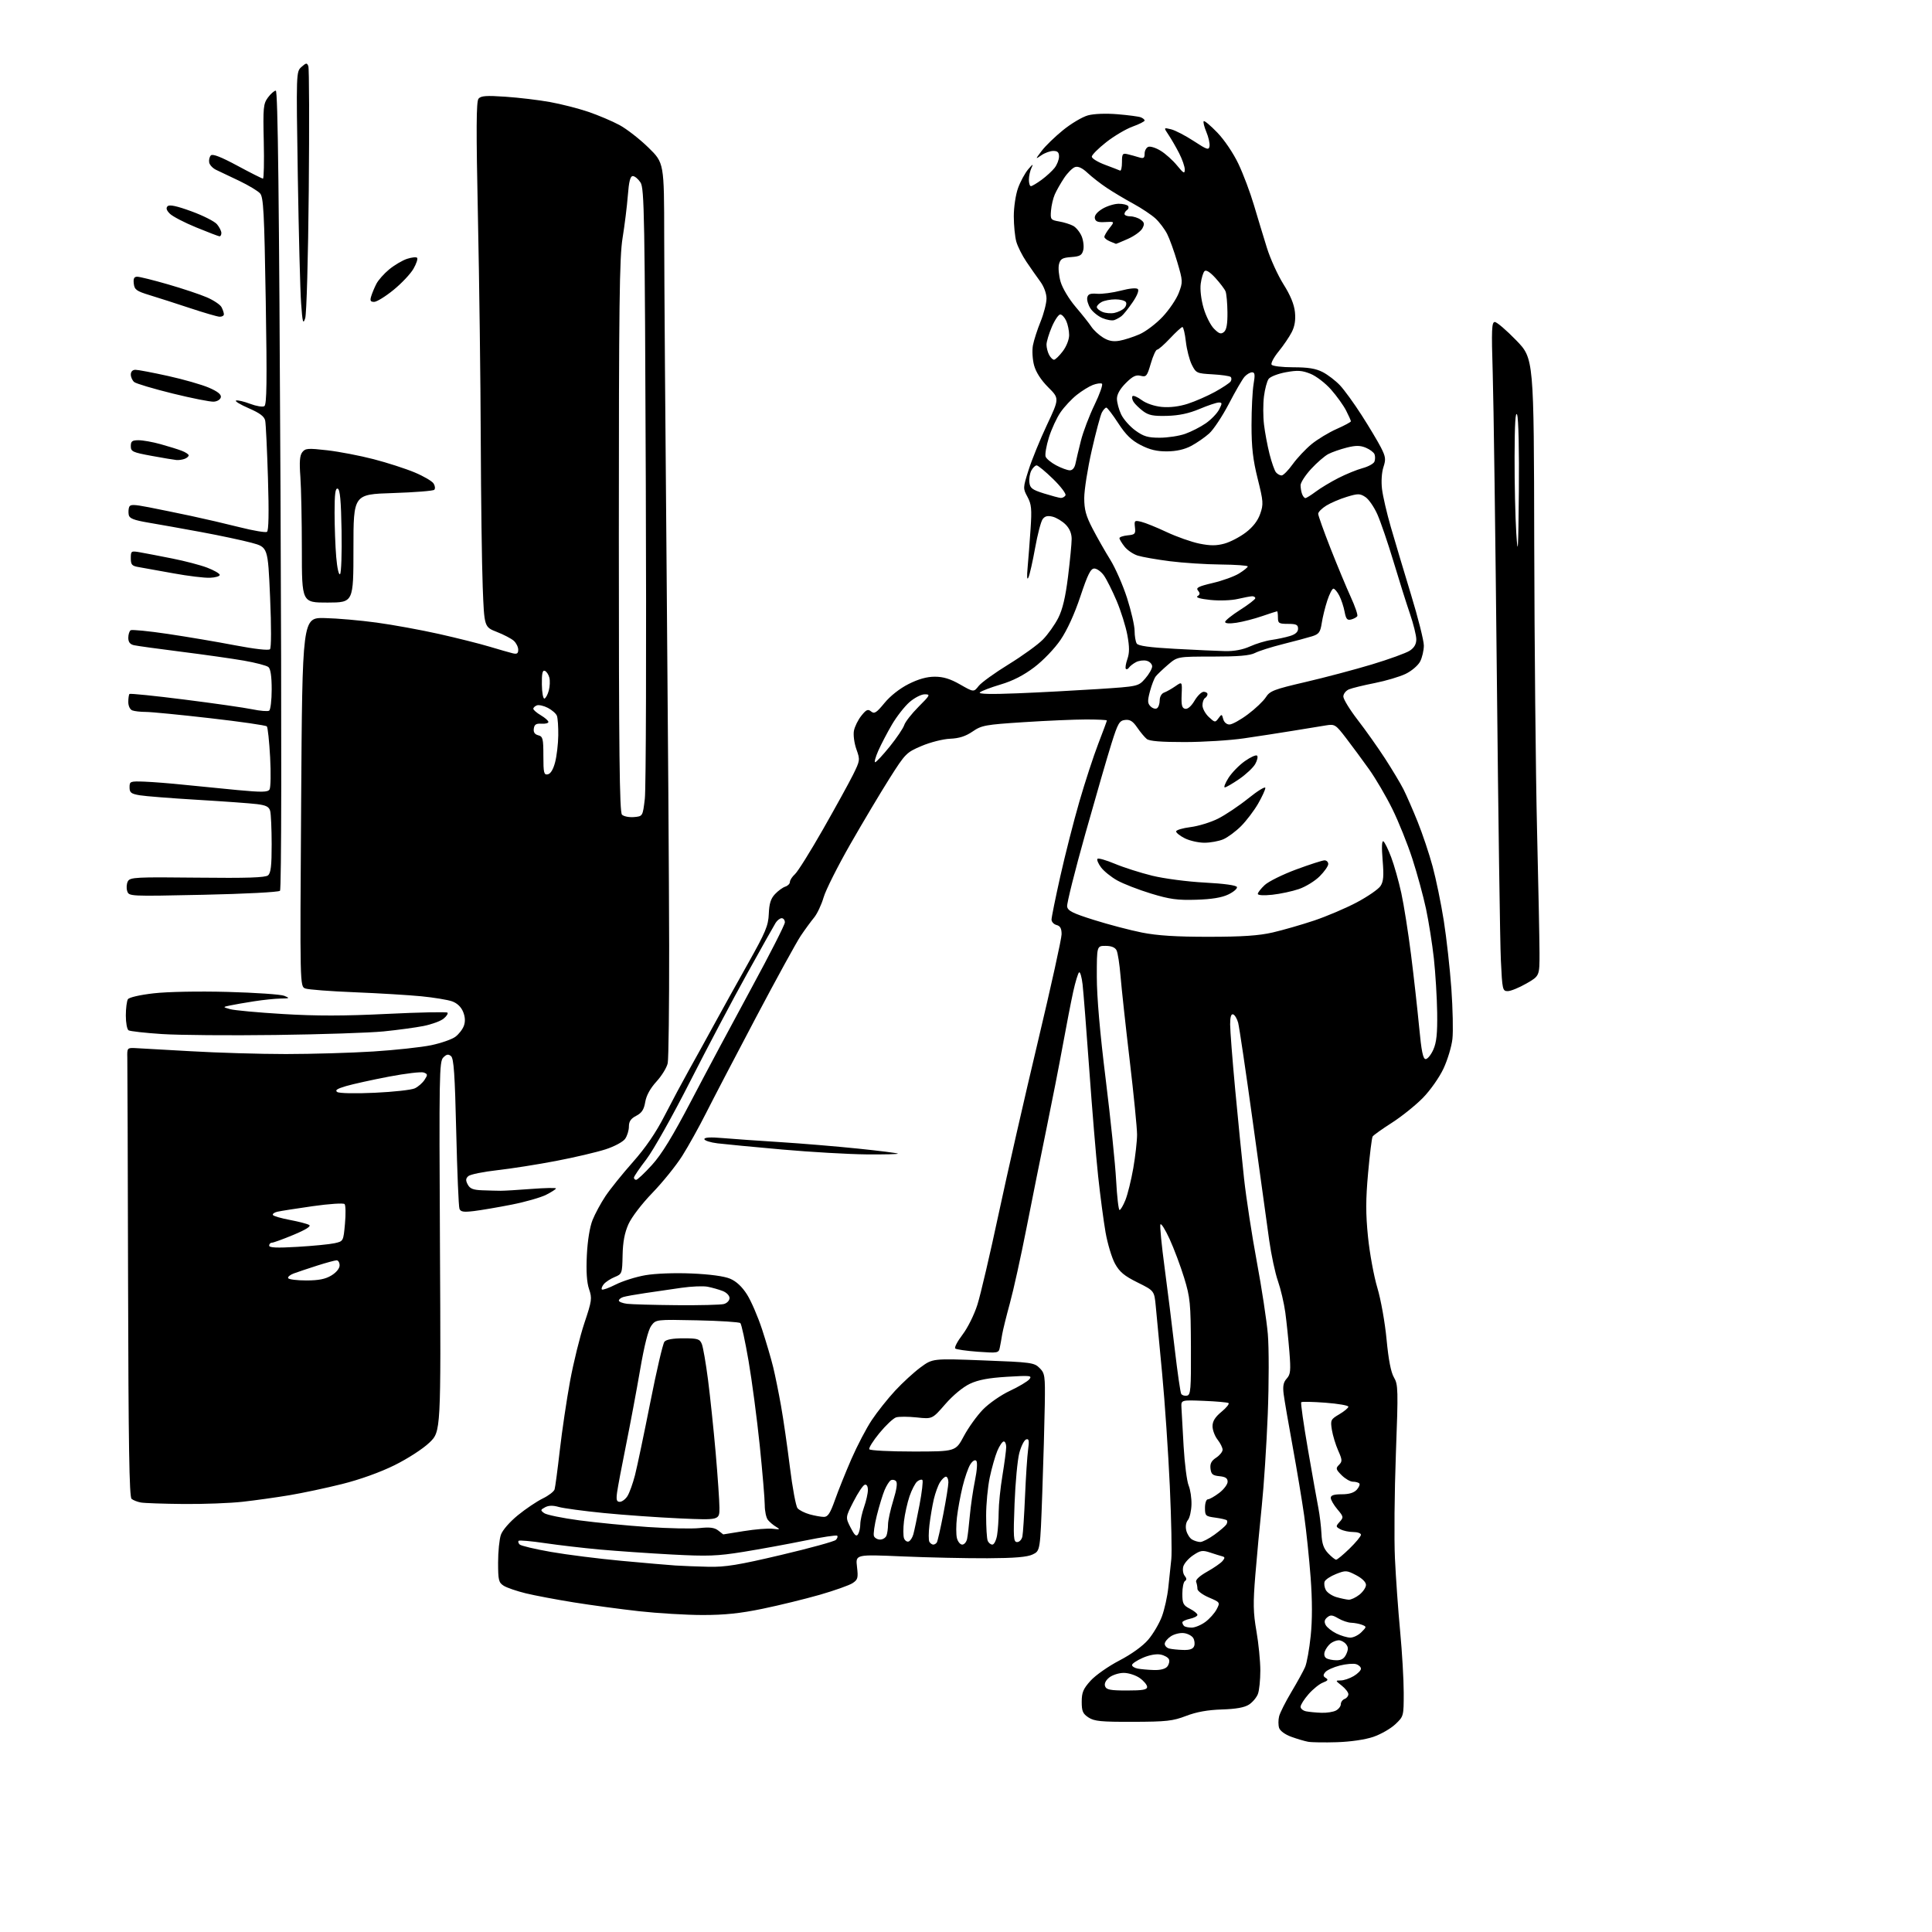 <?xml version="1.0" encoding="UTF-8" standalone="no"?>
<svg 
  version="1.1" 
  xmlns="http://www.w3.org/2000/svg" 
  xmlns:xlink="http://www.w3.org/1999/xlink" 
  xmlns:svg="http://www.w3.org/2000/svg"
  xmlns:rdf="http://www.w3.org/1999/02/22-rdf-syntax-ns#"
  xmlns:cc="http://creativecommons.org/ns#"
  xmlns:dc="http://purl.org/dc/elements/1.1/"
  viewBox="0 0 768 768"
  width="768"
  height="768"
>
<style>svg {background-color: white; }</style>"
<path stroke="none" fill="black" fill-rule="evenodd" d="M531.50,692.55C526.55,692.71 521.38,692.63 520.00,692.38C518.62,692.13 515.61,691.24 513.30,690.40C510.84,689.51 508.83,688.04 508.46,686.86C508.11,685.76 508.11,683.69 508.47,682.26C508.83,680.82 511.03,676.47 513.35,672.58C515.67,668.68 518.13,664.23 518.80,662.67C519.48,661.11 520.48,655.55 521.02,650.31C521.68,643.98 521.67,636.19 521.00,627.14C520.44,619.64 519.29,608.55 518.43,602.50C517.57,596.45 515.51,584.08 513.85,575.00C512.19,565.92 510.58,556.58 510.28,554.23C509.87,551.00 510.16,549.48 511.49,548.01C513.01,546.34 513.15,544.89 512.55,537.29C512.16,532.45 511.43,525.45 510.93,521.73C510.42,518.00 509.10,512.40 508.01,509.27C506.91,506.15 505.35,498.85 504.53,493.05C503.72,487.25 500.79,466.07 498.02,446.00C495.25,425.93 492.62,408.18 492.19,406.57C491.75,404.95 490.85,403.45 490.20,403.23C489.39,402.96 489.00,404.26 489.00,407.20C489.00,409.61 489.90,421.23 491.00,433.04C492.10,444.84 493.69,460.80 494.53,468.50C495.37,476.20 497.65,491.04 499.59,501.48C501.54,511.92 503.51,524.88 503.98,530.28C504.45,535.76 504.44,549.89 503.95,562.30C503.46,574.51 502.40,590.80 501.59,598.50C500.79,606.20 499.63,618.58 499.02,626.02C498.09,637.34 498.16,640.97 499.45,648.40C500.30,653.27 501.00,660.32 501.00,664.07C501.00,667.81 500.57,672.00 500.04,673.38C499.52,674.76 497.93,676.66 496.51,677.59C494.72,678.76 491.38,679.36 485.71,679.54C480.06,679.72 475.63,680.52 471.50,682.10C466.23,684.13 463.68,684.41 450.46,684.45C437.69,684.49 435.01,684.23 432.71,682.73C430.43,681.24 430.00,680.24 430.00,676.48C430.00,672.76 430.60,671.34 433.53,668.10C435.47,665.95 440.62,662.34 444.97,660.08C449.80,657.56 454.26,654.35 456.43,651.81C458.38,649.53 460.83,645.37 461.87,642.58C462.91,639.79 464.06,634.58 464.43,631.00C464.79,627.42 465.32,622.39 465.61,619.81C465.89,617.23 465.62,604.18 465.02,590.81C464.41,577.44 463.04,557.27 461.97,546.00C460.91,534.73 459.77,522.71 459.44,519.30C458.85,513.10 458.85,513.10 452.19,509.80C446.92,507.19 445.05,505.63 443.23,502.33C441.97,500.03 440.28,494.44 439.48,489.91C438.69,485.38 437.36,475.34 436.53,467.59C435.70,459.84 434.11,440.68 432.99,425.00C431.87,409.32 430.67,394.15 430.34,391.27C430.00,388.40 429.39,386.26 428.97,386.52C428.55,386.78 427.49,390.26 426.61,394.25C425.74,398.24 423.88,407.80 422.48,415.50C421.08,423.20 418.17,438.05 416.02,448.50C413.87,458.95 410.28,476.79 408.05,488.15C405.82,499.51 402.84,513.01 401.42,518.15C400.01,523.29 398.64,528.85 398.37,530.50C398.11,532.15 397.69,534.50 397.43,535.72C397.00,537.85 396.67,537.91 388.74,537.34C384.21,537.01 380.15,536.43 379.73,536.05C379.30,535.66 380.60,533.19 382.62,530.54C384.67,527.86 387.29,522.58 388.54,518.61C389.78,514.70 393.58,498.45 396.98,482.50C400.39,466.55 407.41,435.73 412.59,414.01C417.76,392.29 422.00,373.11 422.00,371.38C422.00,369.07 421.47,368.09 420.00,367.71C418.90,367.42 418.00,366.45 418.00,365.55C418.00,364.65 419.57,356.90 421.49,348.34C423.41,339.77 426.82,326.40 429.07,318.63C431.32,310.86 434.70,300.52 436.58,295.65C438.46,290.78 440.00,286.62 440.00,286.40C440.00,286.18 436.29,286.00 431.75,286.00C427.21,286.00 416.07,286.48 407.00,287.07C391.67,288.06 390.22,288.32 386.62,290.79C383.86,292.68 381.28,293.51 377.67,293.66C374.85,293.78 369.81,295.06 366.35,296.53C360.31,299.09 359.89,299.52 353.66,309.34C350.12,314.93 343.10,326.69 338.07,335.48C333.04,344.27 328.23,353.83 327.39,356.74C326.54,359.65 324.84,363.26 323.60,364.76C322.36,366.27 319.98,369.52 318.31,372.00C316.64,374.48 308.62,389.10 300.48,404.50C292.34,419.90 283.42,437.00 280.65,442.50C277.88,448.00 273.62,455.65 271.19,459.50C268.75,463.35 263.44,469.94 259.37,474.15C255.15,478.51 251.05,483.87 249.81,486.65C248.29,490.05 247.60,493.73 247.49,498.96C247.34,506.25 247.27,506.45 244.35,507.64C242.71,508.31 240.77,509.58 240.04,510.45C239.31,511.33 238.96,512.29 239.26,512.59C239.56,512.89 242.03,512.00 244.76,510.62C247.49,509.24 252.78,507.57 256.52,506.92C260.52,506.23 268.09,505.94 274.91,506.23C282.20,506.54 287.89,507.31 290.24,508.31C292.70,509.35 294.99,511.49 296.95,514.58C298.59,517.16 301.27,523.38 302.92,528.39C304.56,533.40 306.56,540.20 307.36,543.50C308.16,546.80 309.56,553.71 310.47,558.85C311.39,563.99 312.97,574.93 313.99,583.15C315.00,591.37 316.37,598.74 317.03,599.53C317.68,600.32 319.86,601.42 321.86,601.98C323.86,602.53 326.40,602.99 327.51,602.99C329.09,603.00 330.03,601.56 331.91,596.25C333.22,592.54 336.17,585.20 338.46,579.95C340.76,574.69 344.38,567.75 346.53,564.53C348.67,561.30 352.84,556.05 355.80,552.85C358.76,549.65 363.33,545.46 365.96,543.53C370.75,540.01 370.75,540.01 390.87,540.78C409.91,541.50 411.11,541.66 413.24,543.80C415.36,545.93 415.49,546.81 415.32,558.28C415.22,565.00 414.77,580.84 414.32,593.49C413.50,616.48 413.50,616.48 410.50,617.92C408.33,618.96 403.37,619.38 392.50,619.43C384.25,619.47 369.08,619.14 358.79,618.70C340.08,617.89 340.08,617.89 340.67,622.84C341.19,627.28 341.01,627.95 338.88,629.34C337.57,630.19 331.73,632.26 325.91,633.94C320.08,635.61 309.87,638.12 303.22,639.49C294.26,641.35 288.07,642.00 279.31,641.99C272.82,641.99 261.43,641.30 254.00,640.48C246.57,639.65 234.88,638.07 228.00,636.96C221.12,635.85 212.57,634.24 209.00,633.37C205.43,632.50 201.49,631.15 200.25,630.37C198.23,629.10 198.00,628.16 198.00,621.13C198.00,616.82 198.50,611.87 199.11,610.11C199.75,608.27 202.59,605.00 205.86,602.33C208.96,599.80 213.41,596.81 215.75,595.67C218.08,594.54 220.20,592.91 220.46,592.05C220.72,591.20 221.65,584.20 222.53,576.50C223.41,568.80 225.25,556.42 226.61,549.00C227.98,541.58 230.54,531.20 232.30,525.94C235.28,517.05 235.41,516.11 234.16,512.44C233.25,509.77 232.97,505.43 233.28,499.00C233.56,493.17 234.44,487.76 235.54,485.00C236.53,482.52 238.84,478.25 240.67,475.50C242.50,472.75 247.38,466.68 251.53,462.00C256.65,456.22 260.71,450.30 264.19,443.50C267.01,438.00 271.34,429.90 273.80,425.50C276.27,421.10 280.74,413.00 283.74,407.50C286.74,402.00 292.84,391.01 297.29,383.09C304.37,370.49 305.42,367.99 305.61,363.25C305.77,359.19 306.39,357.21 308.07,355.43C309.31,354.11 311.15,352.77 312.16,352.45C313.17,352.13 314.00,351.29 314.00,350.59C314.00,349.88 314.91,348.49 316.02,347.48C317.14,346.47 322.12,338.50 327.10,329.77C332.08,321.03 337.47,311.25 339.07,308.03C341.90,302.31 341.94,302.07 340.43,297.84C339.58,295.45 339.14,292.15 339.45,290.50C339.76,288.85 341.08,286.16 342.39,284.53C344.37,282.05 345.01,281.77 346.28,282.82C347.56,283.88 348.39,283.36 351.59,279.46C353.88,276.66 357.65,273.69 361.16,271.92C365.08,269.94 368.44,269.00 371.60,269.00C374.97,269.00 377.75,269.85 381.66,272.09C387.07,275.18 387.07,275.18 389.03,272.69C390.10,271.32 395.49,267.44 400.99,264.06C406.49,260.67 412.62,256.24 414.60,254.20C416.58,252.17 419.31,248.33 420.66,245.67C422.39,242.27 423.54,237.40 424.56,229.21C425.35,222.81 426.00,216.08 426.00,214.24C426.00,212.05 425.17,210.08 423.59,208.50C422.26,207.17 419.94,205.77 418.43,205.39C416.44,204.89 415.35,205.16 414.46,206.39C413.78,207.32 412.44,212.45 411.48,217.79C410.52,223.13 409.34,228.40 408.84,229.50C408.26,230.81 408.14,229.42 408.50,225.50C408.80,222.20 409.33,215.33 409.67,210.23C410.20,202.33 410.02,200.46 408.44,197.52C406.61,194.12 406.62,193.97 408.89,186.79C410.16,182.78 413.43,174.75 416.16,168.95C421.13,158.39 421.13,158.39 416.66,153.93C413.79,151.05 411.80,147.95 411.06,145.22C410.43,142.88 410.23,139.32 410.60,137.30C410.98,135.28 412.35,131.02 413.65,127.83C414.94,124.65 416.00,120.52 416.00,118.67C416.00,116.65 415.00,113.93 413.51,111.90C412.14,110.03 409.66,106.49 408.00,104.03C406.34,101.58 404.53,97.98 403.99,96.03C403.45,94.09 403.01,89.58 403.00,86.00C402.99,82.40 403.74,77.40 404.68,74.78C405.61,72.19 407.44,68.82 408.74,67.28C410.55,65.16 410.86,65.02 410.05,66.68C409.47,67.89 409.00,70.02 409.00,71.43C409.00,72.85 409.36,74.00 409.81,74.00C410.25,74.00 412.16,72.86 414.06,71.47C415.95,70.08 418.28,67.94 419.23,66.72C420.18,65.50 420.97,63.49 420.98,62.25C420.99,60.57 420.42,60.00 418.72,60.00C417.47,60.00 415.33,60.77 413.97,61.71C411.50,63.41 411.50,63.41 414.10,59.96C415.53,58.05 419.35,54.35 422.58,51.73C425.81,49.10 430.27,46.46 432.48,45.86C434.86,45.21 439.64,45.03 444.22,45.41C448.47,45.76 452.63,46.31 453.47,46.63C454.31,46.95 455.00,47.53 455.00,47.91C455.00,48.29 452.85,49.38 450.23,50.32C447.61,51.26 442.88,54.06 439.73,56.53C436.58,59.01 434.00,61.59 434.00,62.28C434.00,62.97 436.36,64.42 439.25,65.50C442.14,66.58 444.84,67.62 445.25,67.82C445.66,68.01 446.00,66.50 446.00,64.47C446.00,61.14 446.23,60.82 448.25,61.30C449.49,61.60 451.51,62.15 452.75,62.54C454.60,63.11 455.00,62.85 455.00,61.09C455.00,59.90 455.66,58.68 456.47,58.37C457.29,58.06 459.51,58.77 461.41,59.95C463.32,61.12 466.24,63.75 467.90,65.79C470.47,68.93 470.94,69.18 470.97,67.42C470.98,66.28 469.98,63.35 468.73,60.92C467.48,58.49 465.58,55.19 464.50,53.59C462.55,50.67 462.55,50.67 465.53,51.40C467.16,51.80 471.20,53.89 474.50,56.05C479.83,59.54 480.53,59.77 480.81,58.09C480.97,57.05 480.41,54.51 479.54,52.45C478.68,50.38 478.21,48.46 478.50,48.17C478.79,47.88 481.23,49.93 483.92,52.72C486.73,55.64 490.30,60.93 492.30,65.15C494.22,69.19 496.99,76.55 498.45,81.50C499.92,86.45 502.24,94.10 503.61,98.50C504.98,102.90 507.95,109.42 510.20,113.00C512.96,117.37 514.45,121.00 514.76,124.08C515.08,127.25 514.68,129.73 513.46,132.08C512.50,133.96 510.16,137.39 508.27,139.71C506.38,142.02 505.12,144.38 505.47,144.96C505.83,145.54 509.64,146.00 514.10,146.00C520.00,146.00 523.05,146.50 525.79,147.91C527.83,148.96 530.92,151.33 532.65,153.16C534.38,155.00 538.27,160.35 541.28,165.06C544.30,169.76 547.74,175.53 548.94,177.87C550.83,181.59 550.96,182.59 549.93,185.70C549.25,187.78 549.01,191.41 549.37,194.38C549.70,197.20 551.28,204.00 552.87,209.50C554.46,215.00 558.07,227.06 560.88,236.30C563.70,245.53 566.00,254.67 566.00,256.60C566.00,258.52 565.34,261.38 564.53,262.95C563.71,264.53 561.15,266.72 558.77,267.87C556.41,269.01 550.89,270.65 546.49,271.52C542.10,272.38 537.49,273.51 536.25,274.02C535.01,274.54 534.00,275.82 534.00,276.88C534.00,277.93 536.56,282.10 539.68,286.15C542.81,290.19 547.70,297.10 550.56,301.50C553.41,305.90 556.72,311.42 557.91,313.77C559.09,316.12 561.63,321.92 563.54,326.67C565.45,331.41 568.13,339.39 569.48,344.40C570.84,349.40 572.84,359.12 573.93,366.00C575.01,372.88 576.37,385.02 576.94,393.00C577.50,400.98 577.70,409.98 577.36,413.00C577.03,416.02 575.43,421.32 573.82,424.76C572.18,428.27 568.58,433.39 565.66,436.38C562.78,439.33 557.23,443.79 553.32,446.30C549.41,448.80 545.95,451.27 545.64,451.78C545.32,452.29 544.51,458.81 543.84,466.27C542.88,476.86 542.87,482.45 543.80,491.67C544.46,498.18 546.13,507.29 547.52,511.93C548.93,516.66 550.54,525.67 551.18,532.43C551.95,540.52 552.91,545.50 554.11,547.54C555.79,550.38 555.84,552.38 554.88,578.04C554.32,593.14 554.15,611.80 554.51,619.50C554.87,627.20 555.80,640.25 556.58,648.50C557.36,656.75 558.00,667.72 558.00,672.88C558.00,682.24 557.99,682.27 554.64,685.44C552.79,687.18 548.85,689.43 545.89,690.44C542.67,691.53 536.87,692.38 531.50,692.55zM525.32,680.86C527.41,680.94 530.00,680.53 531.07,679.96C532.13,679.40 533.00,678.26 533.00,677.43C533.00,676.61 533.67,675.68 534.50,675.36C535.33,675.05 536.00,674.19 536.00,673.47C536.00,672.74 534.81,671.21 533.37,670.07C530.79,668.05 530.78,668.00 532.96,668.00C534.19,668.00 536.50,667.23 538.10,666.28C539.69,665.34 541.00,664.02 541.00,663.35C541.00,662.68 540.14,661.86 539.09,661.53C538.04,661.20 535.13,661.44 532.62,662.07C530.11,662.71 527.51,663.88 526.84,664.69C525.88,665.85 525.92,666.33 527.03,667.02C528.12,667.69 527.87,668.10 525.90,668.85C524.51,669.37 521.94,671.44 520.19,673.44C518.43,675.44 517.00,677.70 517.00,678.47C517.00,679.23 518.01,680.06 519.25,680.29C520.49,680.53 523.22,680.79 525.32,680.86zM447.97,672.00C454.27,672.00 456.00,671.69 456.00,670.57C456.00,669.78 454.69,668.21 453.10,667.07C451.50,665.93 448.63,665.00 446.71,665.00C444.79,665.00 442.20,665.83 440.94,666.84C439.49,668.02 438.90,669.28 439.30,670.34C439.82,671.70 441.42,672.00 447.97,672.00zM458.63,663.86C461.20,663.95 463.22,663.44 463.99,662.51C464.67,661.69 464.99,660.40 464.69,659.65C464.40,658.89 462.89,658.02 461.33,657.71C459.63,657.38 456.80,657.90 454.25,659.02C451.91,660.05 450.00,661.33 450.00,661.87C450.00,662.42 451.01,663.06 452.25,663.29C453.49,663.53 456.36,663.79 458.63,663.86zM531.27,659.98C533.26,660.00 534.36,659.30 535.17,657.53C536.03,655.64 536.00,654.70 535.02,653.53C534.33,652.69 533.02,652.01 532.13,652.03C531.23,652.05 529.80,652.61 528.94,653.28C528.08,653.95 527.05,655.36 526.65,656.42C526.21,657.60 526.43,658.65 527.22,659.15C527.92,659.60 529.75,659.98 531.27,659.98zM470.28,655.88C472.94,655.97 474.25,655.51 474.69,654.36C475.04,653.46 474.86,652.00 474.31,651.11C473.75,650.23 472.08,649.35 470.58,649.18C469.09,649.00 466.77,649.57 465.44,650.45C464.10,651.33 463.00,652.68 463.00,653.45C463.00,654.22 463.79,655.06 464.75,655.31C465.71,655.56 468.20,655.82 470.28,655.88zM536.75,650.98C537.99,650.99 539.98,650.02 541.18,648.82C543.28,646.72 543.29,646.63 541.43,645.89C540.37,645.48 538.44,645.11 537.15,645.07C535.86,645.03 533.53,644.25 531.97,643.32C529.64,641.94 528.86,641.87 527.59,642.93C526.49,643.84 526.31,644.71 526.98,645.96C527.49,646.92 529.40,648.44 531.21,649.33C533.02,650.22 535.51,650.96 536.75,650.98zM473.71,647.00C475.01,647.00 477.46,645.99 479.14,644.75C480.82,643.51 482.84,641.25 483.63,639.73C485.06,636.98 485.05,636.95 480.54,635.02C478.04,633.95 476.00,632.42 476.00,631.62C476.00,630.82 475.77,629.56 475.49,628.83C475.18,628.01 476.84,626.46 479.85,624.77C482.53,623.27 485.28,621.36 485.97,620.53C486.98,619.31 486.96,618.95 485.86,618.66C485.11,618.47 482.95,617.79 481.05,617.16C478.02,616.16 477.19,616.29 474.27,618.26C472.44,619.49 470.69,621.52 470.36,622.76C470.04,624.01 470.30,625.66 470.94,626.42C471.73,627.38 471.77,628.03 471.05,628.47C470.47,628.83 470.00,631.10 470.00,633.53C470.00,637.43 470.35,638.13 473.00,639.50C474.65,640.35 476.00,641.45 476.00,641.95C476.00,642.44 474.65,643.14 473.00,643.50C471.35,643.86 470.00,644.50 470.00,644.91C470.00,645.33 470.30,645.97 470.67,646.33C471.03,646.70 472.40,647.00 473.71,647.00zM536.12,635.91C537.00,635.96 538.92,635.07 540.37,633.93C541.81,632.79 543.00,631.03 543.00,630.03C543.00,628.92 541.46,627.40 539.07,626.15C535.36,624.22 534.92,624.19 531.13,625.68C528.92,626.55 526.87,627.91 526.56,628.70C526.26,629.50 526.47,631.00 527.03,632.05C527.59,633.10 529.50,634.37 531.27,634.89C533.05,635.40 535.23,635.86 536.12,635.91zM281.65,622.82C288.34,622.97 293.54,622.12 310.48,618.12C321.85,615.44 331.65,612.75 332.26,612.14C332.87,611.53 333.11,610.78 332.80,610.47C332.49,610.15 326.67,611.04 319.87,612.43C313.06,613.82 302.10,615.82 295.50,616.89C285.07,618.57 281.34,618.70 267.00,617.94C257.93,617.45 245.10,616.56 238.50,615.97C231.90,615.37 222.05,614.22 216.61,613.42C211.16,612.61 206.47,612.20 206.17,612.49C205.88,612.79 206.05,613.45 206.57,613.96C207.08,614.48 212.68,615.80 219.00,616.91C225.32,618.02 237.93,619.61 247.00,620.45C256.07,621.29 265.75,622.13 268.50,622.31C271.25,622.49 277.17,622.72 281.65,622.82zM531.14,620.00C531.57,620.00 533.97,618.02 536.46,615.59C538.96,613.16 541.00,610.69 541.00,610.09C541.00,609.49 539.62,609.00 537.93,609.00C536.25,609.00 533.96,608.51 532.85,607.92C530.94,606.90 530.93,606.74 532.54,604.96C534.15,603.17 534.11,602.91 531.62,599.96C530.18,598.25 529.00,596.21 529.00,595.42C529.00,594.41 530.25,594.00 533.35,594.00C536.29,594.00 538.23,593.41 539.35,592.17C540.26,591.16 540.70,590.04 540.34,589.67C539.97,589.30 538.82,589.00 537.79,589.00C536.75,589.00 534.75,587.84 533.32,586.42C531.01,584.10 530.90,583.67 532.27,582.31C533.63,580.94 533.60,580.35 531.94,576.60C530.92,574.30 529.80,570.59 529.44,568.37C528.83,564.51 528.97,564.22 532.40,562.19C534.38,561.02 536.00,559.67 536.00,559.18C536.00,558.69 531.90,557.98 526.88,557.60C521.86,557.22 517.53,557.13 517.26,557.41C516.99,557.68 518.19,566.14 519.93,576.20C521.67,586.27 523.54,596.75 524.08,599.50C524.61,602.25 525.16,606.84 525.30,609.69C525.48,613.58 526.14,615.52 527.94,617.44C529.27,618.85 530.70,620.00 531.14,620.00zM371.00,614.00C371.49,614.00 372.13,613.61 372.42,613.12C372.72,612.64 373.87,607.58 374.98,601.87C376.09,596.17 377.00,590.49 377.00,589.25C377.00,588.01 376.56,587.00 376.02,587.00C375.49,587.00 374.42,588.01 373.65,589.25C372.88,590.49 371.78,593.52 371.20,596.00C370.62,598.48 369.85,603.05 369.47,606.17C369.10,609.30 369.09,612.33 369.45,612.92C369.82,613.52 370.51,614.00 371.00,614.00zM382.50,614.00C383.30,614.00 384.17,612.99 384.43,611.75C384.69,610.51 385.18,606.35 385.52,602.50C385.87,598.65 386.78,592.37 387.56,588.54C388.40,584.43 388.61,581.21 388.08,580.68C387.55,580.15 386.58,580.75 385.70,582.14C384.88,583.44 383.50,587.42 382.63,591.00C381.76,594.58 380.76,600.05 380.40,603.17C380.04,606.29 380.03,610.00 380.39,611.42C380.75,612.84 381.70,614.00 382.50,614.00zM394.48,614.00C395.17,614.00 396.02,612.31 396.36,610.25C396.70,608.19 396.98,604.02 396.99,601.00C397.00,597.98 397.67,591.45 398.49,586.50C399.30,581.55 399.97,576.49 399.98,575.25C399.99,574.01 399.56,573.00 399.01,573.00C398.47,573.00 397.32,574.69 396.45,576.75C395.59,578.81 394.23,583.57 393.44,587.32C392.65,591.06 392.00,597.89 392.00,602.48C392.00,607.08 392.27,611.55 392.61,612.42C392.94,613.29 393.78,614.00 394.48,614.00zM361.19,612.77C361.84,612.55 362.68,611.28 363.06,609.94C363.44,608.60 364.55,603.33 365.52,598.22C366.49,593.12 367.00,588.67 366.67,588.33C366.33,587.99 365.40,588.26 364.60,588.92C363.80,589.58 362.43,592.23 361.55,594.79C360.68,597.36 359.69,601.81 359.35,604.67C359.01,607.53 359.02,610.62 359.37,611.52C359.72,612.43 360.54,612.99 361.19,612.77zM404.34,613.00C405.23,613.00 406.17,611.99 406.42,610.75C406.67,609.51 407.14,602.28 407.47,594.68C407.79,587.08 408.34,578.80 408.68,576.29C409.18,572.64 409.03,571.82 407.90,572.19C407.13,572.45 405.91,574.87 405.19,577.58C404.47,580.28 403.62,589.36 403.30,597.75C402.77,611.40 402.88,613.00 404.34,613.00zM477.10,612.97C477.98,612.99 480.52,611.68 482.75,610.07C484.98,608.45 487.12,606.62 487.50,606.00C487.89,605.38 487.97,604.63 487.68,604.35C487.40,604.06 485.33,603.59 483.08,603.28C479.22,602.77 479.00,602.55 479.00,599.37C479.00,597.49 479.51,596.00 480.16,596.00C480.79,596.00 482.82,594.85 484.66,593.45C486.50,592.05 488.00,590.05 488.00,589.01C488.00,587.62 487.16,587.05 484.75,586.81C482.06,586.55 481.45,586.03 481.19,583.81C480.96,581.83 481.55,580.68 483.44,579.45C484.85,578.52 486.00,577.11 486.00,576.29C486.00,575.48 485.10,573.67 484.00,572.27C482.90,570.87 482.00,568.47 482.00,566.94C482.00,564.95 483.03,563.29 485.59,561.19C487.56,559.56 488.80,558.00 488.34,557.73C487.88,557.45 483.45,557.06 478.50,556.86C469.50,556.50 469.50,556.50 469.64,559.50C469.71,561.15 470.10,568.12 470.51,575.00C470.91,581.88 471.81,588.85 472.50,590.50C473.19,592.15 473.70,595.57 473.63,598.10C473.56,600.62 472.92,603.39 472.21,604.25C471.43,605.19 471.17,606.84 471.57,608.42C471.93,609.85 472.96,611.46 473.86,611.98C474.76,612.51 476.22,612.95 477.10,612.97zM349.86,612.00C350.92,612.00 352.06,611.29 352.39,610.42C352.73,609.55 353.00,607.57 353.00,606.02C353.00,604.48 353.94,600.18 355.08,596.48C356.45,592.04 356.82,589.42 356.17,588.77C355.62,588.22 354.68,588.08 354.07,588.46C353.47,588.83 352.36,590.59 351.62,592.37C350.87,594.15 349.50,598.67 348.56,602.40C347.63,606.13 347.10,609.82 347.40,610.60C347.69,611.37 348.80,612.00 349.86,612.00zM341.08,609.90C341.57,609.13 341.98,607.32 341.98,605.88C341.99,604.43 342.68,601.34 343.50,599.00C344.32,596.66 345.00,593.64 345.00,592.29C345.00,590.79 344.51,589.98 343.75,590.21C343.06,590.41 341.05,593.42 339.28,596.89C336.06,603.19 336.06,603.19 338.13,607.25C339.69,610.32 340.41,610.96 341.08,609.90zM287.50,609.95C287.50,609.95 291.16,609.36 295.64,608.64C300.11,607.91 305.29,607.49 307.14,607.71C310.10,608.06 310.26,607.97 308.50,606.93C307.40,606.28 305.94,605.05 305.25,604.18C304.56,603.32 304.00,600.67 304.00,598.29C304.00,595.90 303.10,585.24 302.01,574.59C300.91,563.94 298.91,548.81 297.56,540.97C296.21,533.12 294.75,526.37 294.30,525.95C293.86,525.53 286.13,525.04 277.12,524.85C260.75,524.50 260.75,524.50 258.89,527.00C257.69,528.62 256.13,534.76 254.46,544.50C253.04,552.75 250.51,566.25 248.84,574.50C247.17,582.75 245.58,591.19 245.30,593.25C244.90,596.22 245.12,597.00 246.37,597.00C247.24,597.00 248.61,595.99 249.40,594.75C250.20,593.51 251.56,589.74 252.43,586.36C253.29,582.98 256.02,569.98 258.50,557.47C260.97,544.95 263.50,534.10 264.12,533.36C264.85,532.47 267.48,532.00 271.64,532.00C277.34,532.00 278.15,532.25 278.98,534.25C279.49,535.49 280.60,541.90 281.45,548.50C282.30,555.10 283.67,568.15 284.49,577.50C285.30,586.85 285.98,596.70 285.99,599.39C286.00,604.29 286.00,604.29 270.25,603.59C261.59,603.20 247.97,602.24 240.00,601.45C232.03,600.66 223.98,599.57 222.12,599.04C219.81,598.37 218.10,598.41 216.69,599.16C214.80,600.18 214.77,600.36 216.33,601.50C217.25,602.17 223.52,603.46 230.26,604.36C236.99,605.26 249.25,606.46 257.50,607.01C265.75,607.57 274.98,607.76 278.00,607.44C282.13,606.99 284.00,607.23 285.50,608.39C286.60,609.24 287.50,609.94 287.50,609.95zM73.00,597.86C65.03,597.79 57.38,597.52 56.00,597.27C54.62,597.02 52.96,596.37 52.30,595.82C51.39,595.08 51.06,574.43 50.91,509.67C50.81,462.83 50.67,422.70 50.61,420.50C50.50,416.67 50.63,416.51 53.50,416.62C55.15,416.69 65.12,417.25 75.66,417.87C86.20,418.49 103.30,419.00 113.66,419.00C124.02,418.99 139.65,418.54 148.40,417.98C157.14,417.42 167.49,416.30 171.40,415.49C175.30,414.67 179.62,413.17 181.00,412.15C182.38,411.13 183.91,409.15 184.41,407.74C185.02,406.03 184.91,404.19 184.07,402.16C183.27,400.23 181.67,398.73 179.66,398.03C177.93,397.43 172.46,396.53 167.51,396.04C162.55,395.55 150.62,394.83 141.00,394.44C131.38,394.06 122.54,393.38 121.36,392.94C119.22,392.13 119.22,392.13 119.71,318.82C120.19,245.50 120.19,245.50 129.05,245.69C133.92,245.79 143.22,246.60 149.71,247.49C156.19,248.37 167.35,250.41 174.50,252.01C181.65,253.62 190.65,255.87 194.50,257.03C198.35,258.18 202.51,259.38 203.75,259.68C205.51,260.11 206.00,259.80 206.00,258.27C206.00,257.19 205.21,255.60 204.25,254.73C203.29,253.86 200.25,252.27 197.50,251.20C192.50,249.24 192.50,249.24 191.89,233.37C191.55,224.64 191.20,198.38 191.11,175.00C191.03,151.62 190.52,111.84 189.99,86.58C189.25,51.31 189.31,40.33 190.22,39.23C191.18,38.08 193.29,37.92 200.96,38.45C206.21,38.81 214.13,39.75 218.57,40.55C223.01,41.35 229.88,43.10 233.83,44.44C237.79,45.79 243.37,48.15 246.24,49.70C249.10,51.24 254.27,55.26 257.72,58.63C264.00,64.76 264.00,64.76 264.03,94.13C264.05,110.28 264.48,170.53 265.00,228.00C265.51,285.48 265.96,352.07 266.00,376.00C266.03,399.93 265.78,420.90 265.43,422.61C265.09,424.31 263.09,427.59 260.99,429.89C258.49,432.63 256.93,435.46 256.49,438.06C255.98,441.09 255.12,442.40 252.91,443.55C250.77,444.66 250.00,445.78 250.00,447.80C250.00,449.32 249.33,451.52 248.50,452.70C247.66,453.90 244.27,455.73 240.75,456.87C237.31,457.99 228.47,460.07 221.10,461.48C213.73,462.90 203.15,464.56 197.60,465.18C192.04,465.80 186.89,466.86 186.15,467.54C185.11,468.49 185.06,469.24 185.94,470.88C186.82,472.53 188.11,473.04 191.79,473.16C194.38,473.26 197.62,473.34 199.00,473.35C200.38,473.36 205.89,473.03 211.25,472.62C216.61,472.21 221.00,472.12 221.00,472.42C221.00,472.72 219.26,473.85 217.13,474.93C215.00,476.02 208.81,477.79 203.38,478.86C197.95,479.93 191.19,481.08 188.36,481.42C184.27,481.91 183.11,481.73 182.64,480.50C182.31,479.65 181.74,465.91 181.36,449.97C180.82,427.07 180.39,420.74 179.29,419.83C178.22,418.93 177.51,419.06 176.20,420.38C174.62,421.96 174.53,427.43 174.89,495.58C175.28,569.07 175.28,569.07 170.70,573.46C168.12,575.94 162.05,579.86 156.81,582.45C151.11,585.27 143.04,588.16 136.00,589.92C129.68,591.50 120.22,593.51 115.00,594.38C109.78,595.25 101.45,596.42 96.50,596.97C91.55,597.53 80.97,597.93 73.00,597.86zM363.00,577.00C379.88,577.00 379.88,577.00 383.14,570.89C384.93,567.52 388.35,562.77 390.73,560.32C393.12,557.86 397.91,554.53 401.45,552.88C404.97,551.23 408.45,549.16 409.18,548.28C410.38,546.82 409.58,546.73 400.34,547.29C392.97,547.74 388.91,548.50 385.54,550.08C382.77,551.39 378.84,554.64 375.75,558.19C370.60,564.12 370.60,564.12 364.42,563.45C361.01,563.09 357.32,563.08 356.21,563.43C355.09,563.79 352.12,566.58 349.60,569.65C347.08,572.71 345.26,575.62 345.57,576.11C345.87,576.60 353.72,577.00 363.00,577.00zM471.84,554.79C473.32,554.50 473.49,552.40 473.41,535.48C473.33,518.03 473.12,515.82 470.73,508.00C469.30,503.32 466.68,496.35 464.92,492.50C463.15,488.65 461.51,486.07 461.27,486.76C461.02,487.46 461.77,495.11 462.93,503.76C464.09,512.42 465.91,527.06 466.98,536.29C468.06,545.53 469.21,553.54 469.56,554.10C469.90,554.65 470.93,554.97 471.84,554.79zM269.00,518.83C278.07,518.91 286.51,518.70 287.75,518.37C289.00,518.03 290.00,516.99 290.00,516.00C290.00,515.01 288.81,513.78 287.25,513.18C285.74,512.60 283.07,511.84 281.32,511.50C279.58,511.15 274.85,511.35 270.82,511.93C266.80,512.52 260.35,513.46 256.50,514.02C252.65,514.58 248.71,515.29 247.75,515.59C246.79,515.89 246.00,516.53 246.00,517.00C246.00,517.48 247.46,518.05 249.25,518.28C251.04,518.50 259.93,518.75 269.00,518.83zM121.81,509.00C126.71,508.99 129.37,508.46 131.75,507.01C133.69,505.83 135.00,504.21 135.00,503.01C135.00,501.91 134.47,501.00 133.82,501.00C133.17,501.00 129.68,501.95 126.07,503.10C122.46,504.26 118.27,505.66 116.76,506.22C115.26,506.78 114.27,507.63 114.57,508.12C114.87,508.60 118.13,509.00 121.81,509.00zM118.25,495.64C124.44,495.28 131.07,494.63 133.00,494.20C136.50,493.42 136.50,493.42 137.13,486.46C137.48,482.63 137.41,479.11 136.98,478.64C136.54,478.17 130.87,478.54 124.34,479.47C117.83,480.40 111.49,481.39 110.26,481.68C109.02,481.97 108.23,482.56 108.49,482.99C108.76,483.42 111.82,484.31 115.31,484.96C118.79,485.62 122.21,486.51 122.91,486.95C123.74,487.46 121.56,488.83 116.66,490.87C112.53,492.59 108.66,494.00 108.07,494.00C107.48,494.00 107.00,494.52 107.00,495.15C107.00,495.99 110.04,496.13 118.25,495.64zM445.04,481.00C445.45,481.00 446.51,479.19 447.39,476.99C448.27,474.78 449.67,469.10 450.50,464.36C451.32,459.62 452.00,453.62 452.00,451.02C452.00,448.43 450.68,435.10 449.06,421.41C447.44,407.71 445.81,392.68 445.43,388.00C445.05,383.32 444.34,378.71 443.84,377.75C443.24,376.59 441.75,376.00 439.46,376.00C436.00,376.00 436.00,376.00 436.00,388.26C436.00,396.24 437.23,410.45 439.53,429.01C441.47,444.68 443.34,462.79 443.68,469.25C444.03,475.71 444.64,481.00 445.04,481.00zM252.89,469.00C253.38,469.00 256.20,466.36 259.14,463.12C263.02,458.87 267.36,451.77 274.89,437.37C280.60,426.44 291.29,406.44 298.64,392.91C305.99,379.39 312.00,367.58 312.00,366.66C312.00,365.75 311.43,365.00 310.74,365.00C310.05,365.00 308.97,365.83 308.33,366.84C307.70,367.84 302.58,376.96 296.96,387.09C291.33,397.21 281.13,416.52 274.28,430.00C267.42,443.51 259.63,457.36 256.92,460.88C254.21,464.39 252.00,467.65 252.00,468.13C252.00,468.61 252.40,469.00 252.89,469.00zM344.42,458.89C337.31,458.82 322.27,457.96 311.00,456.96C299.73,455.96 288.14,454.85 285.25,454.50C282.36,454.15 280.00,453.39 280.00,452.81C280.00,452.12 282.47,451.98 287.25,452.40C291.24,452.74 301.48,453.47 310.00,454.00C318.52,454.54 332.48,455.70 341.00,456.58C349.52,457.45 356.69,458.36 356.92,458.59C357.15,458.81 351.52,458.95 344.42,458.89zM149.00,434.39C156.43,434.05 163.58,433.26 164.90,432.63C166.22,432.01 167.96,430.49 168.76,429.26C170.08,427.25 170.05,426.96 168.46,426.35C167.48,425.97 161.25,426.71 154.59,427.98C147.94,429.25 140.29,430.94 137.58,431.73C133.95,432.80 133.04,433.42 134.08,434.10C134.89,434.62 141.28,434.75 149.00,434.39zM566.72,421.00C567.48,421.00 568.85,419.31 569.77,417.25C571.04,414.40 571.41,410.87 571.30,402.55C571.21,396.53 570.62,386.85 569.99,381.05C569.35,375.25 567.94,366.36 566.87,361.30C565.79,356.24 563.35,347.28 561.44,341.39C559.53,335.50 555.95,326.59 553.48,321.59C551.02,316.59 546.86,309.50 544.25,305.83C541.64,302.17 537.53,296.60 535.13,293.47C530.95,288.01 530.61,287.79 527.13,288.35C525.13,288.67 519.23,289.64 514.00,290.49C508.77,291.35 500.00,292.70 494.50,293.50C489.00,294.31 478.40,294.97 470.94,294.98C461.56,294.99 456.91,294.62 455.85,293.75C455.00,293.06 453.29,291.01 452.05,289.19C450.32,286.67 449.18,285.96 447.23,286.19C444.96,286.47 444.37,287.49 441.85,295.50C440.28,300.45 435.61,316.59 431.45,331.38C427.29,346.16 424.03,359.19 424.20,360.34C424.44,362.06 426.40,363.04 434.95,365.72C440.70,367.53 449.25,369.77 453.95,370.71C460.09,371.92 467.57,372.40 480.50,372.39C493.90,372.38 500.40,371.94 505.92,370.67C509.99,369.73 517.42,367.59 522.42,365.92C527.41,364.24 535.05,360.99 539.38,358.69C543.72,356.38 547.94,353.47 548.77,352.21C549.96,350.41 550.14,348.22 549.61,341.88C549.19,336.80 549.30,334.06 549.91,334.44C550.44,334.77 551.84,337.62 553.02,340.77C554.21,343.92 556.02,350.32 557.04,355.00C558.06,359.68 559.80,370.70 560.91,379.50C562.02,388.30 563.46,401.24 564.13,408.25C565.03,417.87 565.67,421.00 566.72,421.00zM109.50,411.42C91.35,411.66 71.04,411.49 64.36,411.05C57.68,410.61 51.72,409.94 51.11,409.57C50.50,409.19 50.01,406.55 50.02,403.69C50.02,400.84 50.40,397.92 50.84,397.22C51.32,396.47 55.59,395.49 61.08,394.86C66.56,394.23 78.85,393.99 90.50,394.30C101.50,394.59 111.62,395.29 113.00,395.85C115.32,396.80 115.21,396.88 111.50,396.94C109.30,396.98 104.58,397.47 101.00,398.03C97.42,398.58 93.15,399.33 91.50,399.68C88.50,400.31 88.50,400.31 91.50,401.16C93.15,401.63 102.60,402.50 112.50,403.09C125.68,403.89 136.76,403.88 153.87,403.04C166.72,402.41 177.52,402.19 177.87,402.54C178.21,402.89 177.52,403.97 176.32,404.94C175.11,405.92 171.51,407.23 168.31,407.86C165.10,408.49 157.99,409.45 152.49,410.00C147.00,410.55 127.65,411.19 109.50,411.42zM599.35,393.99C597.30,394.00 597.17,393.44 596.62,381.75C596.29,375.01 595.58,324.27 595.02,269.00C594.46,213.72 593.73,159.39 593.38,148.25C592.85,130.92 592.97,128.00 594.21,128.00C595.01,128.00 598.83,131.27 602.70,135.26C609.74,142.51 609.74,142.51 609.88,216.01C609.97,256.43 610.47,307.50 610.99,329.50C611.52,351.50 611.96,373.65 611.98,378.73C612.00,387.96 612.00,387.96 606.75,390.97C603.86,392.63 600.53,393.99 599.35,393.99zM475.50,357.66C468.02,357.89 464.98,357.47 457.50,355.19C452.55,353.68 446.51,351.33 444.09,349.97C441.66,348.61 438.77,346.27 437.66,344.77C436.54,343.26 435.92,341.74 436.28,341.39C436.63,341.03 439.75,341.93 443.21,343.38C446.67,344.83 453.32,346.95 458.00,348.10C462.73,349.26 472.00,350.48 478.92,350.84C486.63,351.25 491.48,351.92 491.71,352.62C491.91,353.23 490.37,354.56 488.29,355.56C485.68,356.82 481.70,357.47 475.50,357.66zM80.79,355.69C51.24,356.32 51.24,356.32 50.56,354.18C50.18,353.00 50.31,351.26 50.84,350.31C51.73,348.73 54.07,348.61 78.44,348.88C98.22,349.10 105.45,348.87 106.54,347.97C107.66,347.04 108.00,344.18 107.99,335.63C107.98,329.51 107.72,323.54 107.40,322.37C106.95,320.70 105.81,320.11 102.16,319.65C99.60,319.33 88.96,318.56 78.52,317.94C68.08,317.32 57.73,316.51 55.52,316.13C52.10,315.55 51.50,315.08 51.50,312.97C51.50,310.59 51.72,310.51 57.50,310.72C60.80,310.85 67.78,311.40 73.00,311.95C78.22,312.49 87.85,313.44 94.39,314.06C104.13,314.97 106.43,314.93 107.14,313.84C107.61,313.10 107.72,307.32 107.38,301.00C107.03,294.68 106.45,289.16 106.07,288.75C105.70,288.33 95.57,286.87 83.57,285.50C71.57,284.12 60.04,283.00 57.95,283.00C55.87,283.00 53.45,282.73 52.58,282.39C51.67,282.04 51.00,280.62 51.00,279.06C51.00,277.56 51.21,276.12 51.47,275.86C51.73,275.60 61.55,276.60 73.30,278.09C85.04,279.57 97.19,281.31 100.31,281.96C103.42,282.61 106.43,282.85 106.99,282.51C107.54,282.16 108.00,278.36 108.00,274.06C108.00,268.85 107.56,265.88 106.69,265.16C105.98,264.57 101.59,263.42 96.94,262.61C92.30,261.81 81.08,260.21 72.00,259.07C62.92,257.93 54.49,256.76 53.25,256.48C51.68,256.12 51.00,255.23 51.00,253.54C51.00,252.21 51.43,250.85 51.95,250.53C52.47,250.21 59.11,250.86 66.70,251.99C74.29,253.12 86.33,255.15 93.45,256.52C101.24,258.01 106.77,258.63 107.32,258.08C107.86,257.54 107.88,249.20 107.36,237.35C106.50,217.52 106.50,217.52 100.00,215.76C96.42,214.80 87.42,212.88 80.00,211.51C72.58,210.14 63.13,208.45 59.01,207.76C53.20,206.77 51.45,206.09 51.18,204.69C50.99,203.69 51.06,202.29 51.34,201.56C51.76,200.46 53.12,200.48 59.17,201.65C63.20,202.44 70.78,203.99 76.00,205.10C81.22,206.21 89.91,208.23 95.30,209.59C100.68,210.95 105.56,211.77 106.12,211.42C106.81,211.00 106.94,203.90 106.52,190.14C106.17,178.79 105.68,168.47 105.42,167.21C105.07,165.53 103.29,164.20 98.82,162.26C95.45,160.80 93.21,159.43 93.84,159.22C94.48,159.01 96.99,159.59 99.42,160.52C101.86,161.45 104.40,161.87 105.08,161.45C106.05,160.85 106.17,151.75 105.64,119.65C105.05,84.22 104.74,78.37 103.37,76.86C102.50,75.90 98.80,73.67 95.14,71.91C91.49,70.15 87.38,68.20 86.01,67.57C84.64,66.95 83.36,65.61 83.16,64.61C82.97,63.61 83.27,62.33 83.83,61.77C84.53,61.07 87.90,62.39 94.36,65.87C99.59,68.69 104.17,71.00 104.53,71.00C104.89,71.00 105.04,64.36 104.85,56.25C104.54,42.77 104.68,41.27 106.50,38.78C107.60,37.29 109.01,36.05 109.63,36.03C110.46,36.01 110.95,78.03 111.50,194.58C111.97,294.84 111.90,353.50 111.30,354.10C110.76,354.64 97.27,355.34 80.79,355.69zM505.75,355.68C502.34,356.04 500.00,355.90 500.00,355.33C500.00,354.80 501.24,353.22 502.75,351.81C504.26,350.40 509.90,347.61 515.27,345.62C520.65,343.63 525.71,342.00 526.52,342.00C527.34,342.00 528.00,342.66 528.00,343.47C528.00,344.27 526.47,346.47 524.59,348.34C522.72,350.22 519.01,352.50 516.34,353.41C513.68,354.32 508.91,355.34 505.75,355.68zM478.78,335.00C476.43,335.00 472.93,334.21 471.00,333.25C469.07,332.29 467.52,331.05 467.53,330.50C467.55,329.95 470.12,329.18 473.23,328.79C476.35,328.40 481.28,326.89 484.20,325.42C487.11,323.96 492.54,320.32 496.25,317.34C499.96,314.35 503.00,312.50 502.99,313.21C502.99,313.92 501.68,316.75 500.10,319.50C498.51,322.25 495.48,326.25 493.36,328.38C491.24,330.51 488.05,332.87 486.28,333.63C484.51,334.38 481.14,335.00 478.78,335.00zM252.00,324.80C255.50,324.50 255.50,324.50 256.33,317.50C256.79,313.65 256.97,257.53 256.72,192.78C256.31,85.24 256.13,74.85 254.61,72.53C253.70,71.14 252.33,70.00 251.56,70.00C250.54,70.00 250.01,72.08 249.57,77.75C249.24,82.01 248.30,89.58 247.49,94.56C246.24,102.18 246.00,120.93 246.00,213.11C246.00,299.17 246.27,322.87 247.25,323.85C247.93,324.53 250.07,324.96 252.00,324.80zM486.88,313.00C486.38,313.00 487.03,311.31 488.33,309.25C489.63,307.19 492.55,304.18 494.83,302.57C497.11,300.96 499.30,299.97 499.71,300.38C500.12,300.78 499.78,302.28 498.97,303.72C498.16,305.15 495.31,307.82 492.64,309.66C489.97,311.50 487.37,313.00 486.88,313.00zM217.75,307.81C218.87,307.60 219.92,305.88 220.67,302.99C221.31,300.52 221.88,295.72 221.92,292.33C221.96,288.94 221.72,285.44 221.38,284.54C221.04,283.65 219.42,282.24 217.79,281.39C216.16,280.55 214.19,280.10 213.41,280.40C212.63,280.69 212.00,281.30 212.00,281.75C212.00,282.20 213.35,283.37 215.00,284.34C216.65,285.32 218.00,286.51 218.00,286.99C218.00,287.48 216.76,287.79 215.25,287.69C213.14,287.54 212.43,287.99 212.20,289.62C211.99,291.07 212.55,291.91 213.95,292.28C215.79,292.76 216.00,293.59 216.00,300.48C216.00,307.24 216.21,308.11 217.75,307.81zM347.88,303.00C348.30,303.00 350.92,300.19 353.70,296.75C356.47,293.31 359.06,289.47 359.45,288.22C359.84,286.97 362.39,283.71 365.12,280.97C369.78,276.31 369.94,276.00 367.58,276.00C366.19,276.00 363.48,277.40 361.51,279.13C359.55,280.85 356.43,284.85 354.57,288.02C352.71,291.19 350.27,295.86 349.15,298.39C348.03,300.93 347.46,303.00 347.88,303.00zM488.73,288.00C489.78,288.00 493.07,286.19 496.03,283.97C499.00,281.76 502.22,278.69 503.20,277.16C504.78,274.66 506.41,274.03 518.97,271.11C526.67,269.32 538.56,266.17 545.38,264.11C552.21,262.05 558.96,259.60 560.39,258.66C562.18,257.49 563.00,256.07 563.00,254.15C563.00,252.61 561.86,248.01 560.46,243.93C559.06,239.84 556.12,230.52 553.93,223.20C551.73,215.89 548.86,207.49 547.56,204.54C546.25,201.58 544.10,198.45 542.77,197.58C540.60,196.16 539.85,196.15 535.43,197.49C532.72,198.30 529.04,199.87 527.25,200.97C525.46,202.07 524.00,203.54 524.00,204.24C524.00,204.93 526.21,211.12 528.91,218.00C531.62,224.88 535.23,233.56 536.94,237.30C538.66,241.03 539.83,244.47 539.55,244.93C539.26,245.38 538.16,245.99 537.10,246.26C535.54,246.67 535.05,246.09 534.50,243.17C534.13,241.19 533.18,238.32 532.39,236.78C531.60,235.25 530.55,234.00 530.05,234.00C529.56,234.00 528.46,236.14 527.61,238.75C526.75,241.36 525.76,245.40 525.41,247.71C524.85,251.32 524.30,252.07 521.63,252.92C519.91,253.46 514.71,254.86 510.07,256.02C505.43,257.18 500.39,258.78 498.87,259.57C496.85,260.61 492.29,261.00 482.08,261.00C468.07,261.00 468.07,261.00 464.28,264.25C462.20,266.04 460.02,268.12 459.43,268.87C458.83,269.62 457.80,272.29 457.13,274.79C456.12,278.60 456.15,279.58 457.36,280.79C458.16,281.59 459.30,281.93 459.90,281.56C460.51,281.19 461.00,279.77 461.00,278.41C461.00,276.96 461.73,275.68 462.75,275.31C463.71,274.96 465.72,273.83 467.22,272.79C469.94,270.90 469.94,270.90 469.72,276.17C469.55,280.33 469.84,281.50 471.12,281.76C472.13,281.97 473.54,280.74 474.84,278.55C475.99,276.60 477.62,275.00 478.47,275.00C479.31,275.00 480.00,275.42 480.00,275.94C480.00,276.46 479.55,277.16 479.00,277.50C478.45,277.84 478.00,279.14 478.00,280.38C478.00,281.63 479.13,283.71 480.51,285.01C482.91,287.26 483.07,287.28 484.35,285.53C485.63,283.79 485.72,283.80 486.25,285.85C486.58,287.11 487.61,288.00 488.73,288.00zM216.44,277.69C216.96,277.51 217.74,276.07 218.16,274.48C218.59,272.89 218.68,270.59 218.38,269.37C218.07,268.15 217.26,266.93 216.57,266.67C215.65,266.31 215.34,267.75 215.40,272.10C215.44,275.37 215.91,277.86 216.44,277.69zM404.50,275.60C413.30,275.25 427.70,274.48 436.50,273.91C452.50,272.86 452.50,272.86 455.25,269.72C456.76,267.99 458.00,265.82 458.00,264.90C458.00,263.99 457.03,262.98 455.84,262.67C454.65,262.36 452.74,262.60 451.59,263.20C450.44,263.81 449.19,264.78 448.80,265.37C448.42,265.96 447.86,266.19 447.55,265.88C447.24,265.58 447.51,263.84 448.14,262.02C449.01,259.53 449.01,257.18 448.14,252.44C447.50,248.99 445.58,242.86 443.87,238.83C442.16,234.80 439.88,230.26 438.81,228.75C437.74,227.24 436.03,226.00 435.01,226.00C433.55,226.00 432.40,228.30 429.46,237.11C427.14,244.08 424.20,250.51 421.58,254.36C419.22,257.83 414.68,262.56 411.16,265.23C406.92,268.45 402.63,270.65 397.72,272.11C393.75,273.29 390.05,274.71 389.50,275.25C388.84,275.91 393.89,276.03 404.50,275.60zM487.00,258.83C490.59,258.91 494.02,258.26 496.88,256.97C499.29,255.88 503.11,254.72 505.38,254.40C507.65,254.08 510.96,253.38 512.75,252.83C514.95,252.17 516.00,251.22 516.00,249.92C516.00,248.35 515.28,248.00 512.00,248.00C508.40,248.00 508.00,247.75 508.00,245.50C508.00,244.12 507.85,243.00 507.66,243.00C507.47,243.00 504.78,243.87 501.69,244.93C498.60,246.00 494.03,247.17 491.54,247.55C488.74,247.97 487.00,247.85 487.00,247.23C487.00,246.69 489.70,244.52 493.00,242.42C496.30,240.32 499.00,238.24 499.00,237.80C499.00,237.36 498.44,237.01 497.75,237.02C497.06,237.04 494.48,237.52 492.00,238.10C489.47,238.69 484.70,238.86 481.10,238.48C477.08,238.06 475.19,237.50 476.03,236.98C477.05,236.35 477.10,235.82 476.23,234.77C475.29,233.65 476.35,233.10 482.08,231.75C485.93,230.85 490.64,229.15 492.54,227.97C494.44,226.80 496.00,225.54 496.00,225.17C496.00,224.80 491.16,224.46 485.25,224.40C479.34,224.35 470.23,223.76 465.00,223.09C459.77,222.42 454.04,221.42 452.27,220.86C450.49,220.31 448.12,218.70 447.02,217.29C445.91,215.88 445.00,214.37 445.00,213.93C445.00,213.49 446.46,212.99 448.25,212.81C451.19,212.53 451.47,212.22 451.16,209.62C450.84,206.91 451.00,206.78 453.66,207.42C455.22,207.79 459.78,209.63 463.79,211.52C467.80,213.40 473.65,215.46 476.79,216.10C481.11,216.97 483.52,216.97 486.71,216.10C489.02,215.47 492.85,213.48 495.21,211.68C498.05,209.52 499.99,207.02 500.95,204.26C502.29,200.43 502.21,199.37 499.95,190.31C498.06,182.74 497.50,177.87 497.50,169.00C497.50,162.68 497.87,155.36 498.31,152.75C498.96,148.95 498.84,148.00 497.72,148.00C496.94,148.00 495.61,148.79 494.74,149.75C493.88,150.71 491.07,155.55 488.50,160.50C485.92,165.45 482.39,170.77 480.66,172.32C478.92,173.88 475.70,176.10 473.50,177.27C470.85,178.67 467.62,179.40 463.94,179.43C459.90,179.46 457.04,178.78 453.46,176.93C449.77,175.03 447.53,172.86 444.52,168.23C442.31,164.84 440.18,162.05 439.79,162.03C439.39,162.02 438.60,162.88 438.02,163.96C437.44,165.05 435.62,171.84 433.98,179.07C432.34,186.30 431.00,194.81 431.00,197.99C431.00,202.57 431.68,205.07 434.31,210.13C436.13,213.63 439.29,219.20 441.34,222.49C443.39,225.79 446.40,232.66 448.03,237.75C449.66,242.85 451.01,248.71 451.02,250.76C451.02,252.82 451.41,255.09 451.87,255.82C452.45,256.75 456.98,257.37 467.10,257.92C475.02,258.35 483.98,258.76 487.00,258.83zM130.25,239.53C120.00,239.55 120.00,239.55 119.99,218.53C119.99,206.96 119.72,193.90 119.40,189.50C118.96,183.58 119.16,181.05 120.16,179.76C121.36,178.20 122.39,178.12 130.13,179.00C134.87,179.55 143.16,181.14 148.54,182.54C153.92,183.93 161.24,186.30 164.81,187.79C168.38,189.28 171.78,191.27 172.36,192.20C172.95,193.14 173.07,194.26 172.63,194.70C172.20,195.14 164.79,195.72 156.17,196.00C140.50,196.50 140.50,196.50 140.50,218.00C140.50,239.50 140.50,239.50 130.25,239.53zM83.50,229.67C81.30,229.77 74.78,228.98 69.00,227.92C63.22,226.85 57.04,225.74 55.25,225.45C52.43,224.98 52.00,224.52 52.00,221.91C52.00,218.99 52.10,218.93 55.75,219.57C57.81,219.93 63.55,221.03 68.50,222.02C73.45,223.00 79.68,224.63 82.35,225.65C85.02,226.67 87.27,227.95 87.35,228.50C87.43,229.05 85.70,229.58 83.50,229.67zM135.18,228.22C135.66,227.74 135.93,219.99 135.78,211.01C135.57,199.02 135.17,194.55 134.25,194.25C133.31,193.94 133.00,196.26 133.00,203.77C133.00,209.23 133.29,217.16 133.65,221.40C134.02,225.80 134.68,228.72 135.18,228.22zM603.77,195.38C603.92,179.22 603.63,166.25 603.08,164.88C602.42,163.24 602.11,168.42 602.07,181.50C602.04,191.95 602.34,205.68 602.75,212.00C603.38,221.70 603.54,219.11 603.77,195.38zM421.69,197.94C422.35,197.97 423.18,197.52 423.54,196.93C423.91,196.34 421.70,193.41 418.65,190.43C415.59,187.44 412.63,185.00 412.08,185.00C411.52,185.00 410.58,185.92 409.97,187.05C409.37,188.18 409.02,190.30 409.19,191.77C409.45,194.05 410.31,194.69 415.00,196.16C418.02,197.10 421.04,197.91 421.69,197.94zM518.91,198.00C519.30,198.00 521.16,196.84 523.06,195.42C524.95,194.00 528.99,191.57 532.03,190.02C535.06,188.47 539.41,186.70 541.67,186.09C543.94,185.48 546.05,184.31 546.37,183.49C546.68,182.67 546.69,181.37 546.40,180.59C546.10,179.82 544.54,178.64 542.93,177.97C540.67,177.04 538.95,177.03 535.35,177.93C532.79,178.58 529.51,179.72 528.05,180.48C526.59,181.23 523.51,183.90 521.20,186.40C518.89,188.91 517.00,191.83 517.00,192.90C517.00,193.96 517.27,195.55 517.61,196.42C517.94,197.29 518.53,198.00 518.91,198.00zM509.45,189.00C510.12,189.00 512.10,186.99 513.86,184.54C515.63,182.09 519.00,178.50 521.36,176.56C523.72,174.63 528.21,171.91 531.33,170.53C534.45,169.15 537.00,167.78 537.00,167.47C537.00,167.17 536.15,165.25 535.10,163.21C534.06,161.17 531.37,157.41 529.12,154.87C526.87,152.31 523.19,149.49 520.92,148.58C517.53,147.23 515.80,147.12 511.15,147.97C508.04,148.54 504.96,149.73 504.31,150.62C503.65,151.50 502.81,154.65 502.44,157.61C502.07,160.58 502.08,165.59 502.46,168.75C502.83,171.91 503.83,177.20 504.66,180.50C505.50,183.80 506.64,187.06 507.21,187.75C507.78,188.44 508.79,189.00 509.45,189.00zM425.23,186.96C426.33,186.98 427.17,186.00 427.53,184.25C427.84,182.74 428.80,178.65 429.68,175.18C430.55,171.70 432.98,165.30 435.08,160.95C437.18,156.61 438.51,152.82 438.03,152.52C437.56,152.23 435.94,152.45 434.44,153.02C432.94,153.59 430.05,155.37 428.03,156.98C426.00,158.58 423.11,161.68 421.59,163.87C420.08,166.05 417.99,170.57 416.95,173.91C415.91,177.26 415.33,180.68 415.65,181.53C415.98,182.38 417.88,183.94 419.87,184.99C421.87,186.05 424.28,186.93 425.23,186.96zM70.17,182.87C69.25,182.79 64.79,182.05 60.25,181.21C52.69,179.82 52.00,179.50 52.00,177.35C52.00,175.39 52.51,175.00 55.10,175.00C56.80,175.00 60.74,175.70 63.85,176.57C66.96,177.43 70.74,178.61 72.25,179.19C73.76,179.77 75.00,180.59 75.00,181.01C75.00,181.44 74.29,182.06 73.42,182.39C72.55,182.73 71.09,182.94 70.17,182.87zM461.02,174.00C464.17,174.00 468.72,173.31 471.12,172.46C473.53,171.61 477.22,169.73 479.32,168.27C481.42,166.82 483.79,164.36 484.60,162.82C485.89,160.31 485.88,160.00 484.50,160.00C483.64,160.00 480.20,161.15 476.85,162.56C472.63,164.34 468.68,165.18 463.97,165.31C458.48,165.46 456.63,165.10 454.41,163.45C452.90,162.32 451.19,160.66 450.61,159.75C450.04,158.84 449.86,157.81 450.21,157.46C450.56,157.11 452.20,157.83 453.86,159.05C455.64,160.37 458.89,161.48 461.83,161.76C464.99,162.06 468.72,161.61 472.14,160.51C475.09,159.56 479.98,157.42 483.00,155.76C486.02,154.09 488.82,152.23 489.21,151.62C489.60,151.01 489.60,150.21 489.21,149.84C488.82,149.47 485.57,149.00 482.00,148.80C475.74,148.45 475.44,148.31 473.78,145.02C472.83,143.13 471.76,138.99 471.40,135.80C471.04,132.61 470.42,130.00 470.03,130.00C469.64,130.00 467.43,132.03 465.11,134.50C462.79,136.97 460.48,139.00 459.97,139.00C459.47,139.00 458.34,141.48 457.46,144.50C455.99,149.55 455.66,149.95 453.44,149.39C451.55,148.92 450.24,149.56 447.51,152.29C445.23,154.57 444.00,156.75 444.00,158.50C444.00,159.98 444.75,162.78 445.67,164.72C446.59,166.65 449.13,169.53 451.32,171.12C454.60,173.50 456.30,174.00 461.02,174.00zM84.99,159.67C83.62,159.77 76.24,158.30 68.60,156.42C60.95,154.53 54.09,152.49 53.35,151.87C52.61,151.26 52.00,149.91 52.00,148.88C52.00,147.72 52.71,147.00 53.85,147.00C54.87,147.00 60.70,148.11 66.82,149.46C72.94,150.81 80.23,152.90 83.02,154.10C86.50,155.60 88.00,156.79 87.79,157.89C87.62,158.79 86.39,159.58 84.99,159.67zM418.98,143.00C419.49,143.00 421.05,141.50 422.45,139.66C423.92,137.73 425.00,134.99 425.00,133.20C425.00,131.49 424.48,128.95 423.84,127.55C423.20,126.15 422.13,125.00 421.46,125.00C420.79,125.00 419.29,127.22 418.12,129.94C416.96,132.65 416.00,135.83 416.00,137.00C416.00,138.17 416.47,140.00 417.04,141.07C417.60,142.13 418.48,143.00 418.98,143.00zM445.00,135.45C446.93,135.12 450.52,133.95 453.00,132.87C455.48,131.78 459.61,128.65 462.18,125.90C464.76,123.16 467.64,118.90 468.58,116.44C470.23,112.11 470.21,111.73 468.01,104.24C466.76,99.98 464.94,94.92 463.96,93.00C462.98,91.08 460.90,88.32 459.34,86.87C457.78,85.43 453.80,82.77 450.50,80.97C447.20,79.18 442.48,76.36 440.00,74.71C437.52,73.06 434.08,70.38 432.35,68.76C430.25,66.78 428.59,66.00 427.35,66.41C426.33,66.74 424.38,68.69 423.01,70.75C421.64,72.81 419.97,75.75 419.30,77.27C418.63,78.79 417.95,81.70 417.79,83.73C417.51,87.24 417.67,87.45 421.00,88.03C422.93,88.36 425.45,89.15 426.61,89.78C427.77,90.41 429.29,92.28 429.98,93.94C430.66,95.60 430.95,98.07 430.61,99.42C430.09,101.48 429.30,101.94 425.81,102.19C422.31,102.45 421.52,102.91 420.97,105.01C420.60,106.40 420.89,109.55 421.61,112.03C422.35,114.57 424.96,118.91 427.59,122.00C430.16,125.01 432.97,128.55 433.84,129.88C434.71,131.20 436.78,133.13 438.46,134.17C440.64,135.53 442.48,135.89 445.00,135.45zM486.54,131.97C487.57,131.12 487.98,128.78 487.93,124.13C487.89,120.48 487.55,116.75 487.18,115.84C486.81,114.92 484.99,112.52 483.14,110.49C480.97,108.12 479.44,107.16 478.81,107.79C478.28,108.32 477.60,110.55 477.31,112.74C476.99,115.07 477.46,119.08 478.45,122.46C479.36,125.62 481.23,129.32 482.60,130.69C484.61,132.70 485.36,132.94 486.54,131.97zM121.32,126.50C120.48,129.08 120.25,128.24 119.69,120.50C119.33,115.55 118.75,92.83 118.38,70.00C117.73,28.60 117.73,28.50 119.84,26.61C121.72,24.94 122.03,24.91 122.57,26.32C122.91,27.20 122.98,49.42 122.74,75.71C122.49,102.73 121.87,124.80 121.32,126.50zM442.95,127.24C442.09,127.54 439.99,127.19 438.27,126.47C436.56,125.75 434.40,124.02 433.49,122.63C432.58,121.24 432.00,119.29 432.20,118.30C432.49,116.90 433.37,116.56 436.14,116.78C438.10,116.93 442.34,116.36 445.56,115.53C449.06,114.61 451.77,114.37 452.31,114.91C452.86,115.46 452.01,117.58 450.19,120.22C448.53,122.64 446.57,125.08 445.83,125.65C445.10,126.22 443.80,126.94 442.95,127.24zM87.25,125.90C86.29,125.84 81.00,124.30 75.50,122.47C70.00,120.65 62.80,118.33 59.50,117.33C54.24,115.72 53.46,115.16 53.18,112.75C52.95,110.70 53.30,110.00 54.57,110.00C55.51,110.00 61.01,111.37 66.79,113.04C72.58,114.71 79.51,117.02 82.19,118.18C84.88,119.33 87.51,121.09 88.04,122.07C88.57,123.06 89.00,124.35 89.00,124.93C89.00,125.52 88.21,125.95 87.25,125.90zM443.00,124.39C444.38,124.10 446.12,123.27 446.87,122.53C447.62,121.79 447.93,120.70 447.56,120.10C447.19,119.49 445.30,119.00 443.38,119.00C441.45,119.00 439.00,119.47 437.93,120.04C436.87,120.60 436.00,121.52 436.00,122.07C436.00,122.62 437.01,123.48 438.25,123.99C439.49,124.50 441.62,124.68 443.00,124.39zM148.73,120.00C147.26,120.00 147.01,119.53 147.56,117.75C147.94,116.51 148.86,114.30 149.61,112.84C150.35,111.38 152.64,108.79 154.70,107.09C156.76,105.40 159.95,103.51 161.79,102.90C163.63,102.30 165.44,102.10 165.80,102.47C166.17,102.84 165.53,104.80 164.37,106.82C163.22,108.84 159.64,112.64 156.43,115.25C153.23,117.86 149.76,120.00 148.73,120.00zM443.62,96.94C443.56,96.90 442.49,96.47 441.25,95.97C440.01,95.47 439.00,94.66 439.00,94.17C439.00,93.67 439.92,92.09 441.05,90.66C443.11,88.05 443.11,88.05 439.34,88.27C436.47,88.45 435.49,88.09 435.22,86.78C434.99,85.68 436.06,84.32 438.18,83.03C440.01,81.92 442.94,81.01 444.69,81.00C446.45,81.00 448.14,81.42 448.46,81.93C448.77,82.44 448.58,83.14 448.02,83.49C447.46,83.84 447.00,84.54 447.00,85.06C447.00,85.58 448.04,86.00 449.31,86.00C450.58,86.00 452.44,86.60 453.44,87.33C454.93,88.42 455.05,89.04 454.11,90.79C453.49,91.96 450.90,93.84 448.36,94.96C445.82,96.08 443.69,96.97 443.62,96.94zM87.25,93.94C86.84,93.91 82.67,92.32 78.00,90.40C73.33,88.49 68.62,86.04 67.54,84.97C66.17,83.61 65.90,82.70 66.62,81.98C67.35,81.25 70.23,81.86 76.09,84.00C80.71,85.68 85.29,88.00 86.25,89.14C87.21,90.29 88.00,91.85 88.00,92.61C88.00,93.37 87.66,93.97 87.25,93.94z" />

</svg>